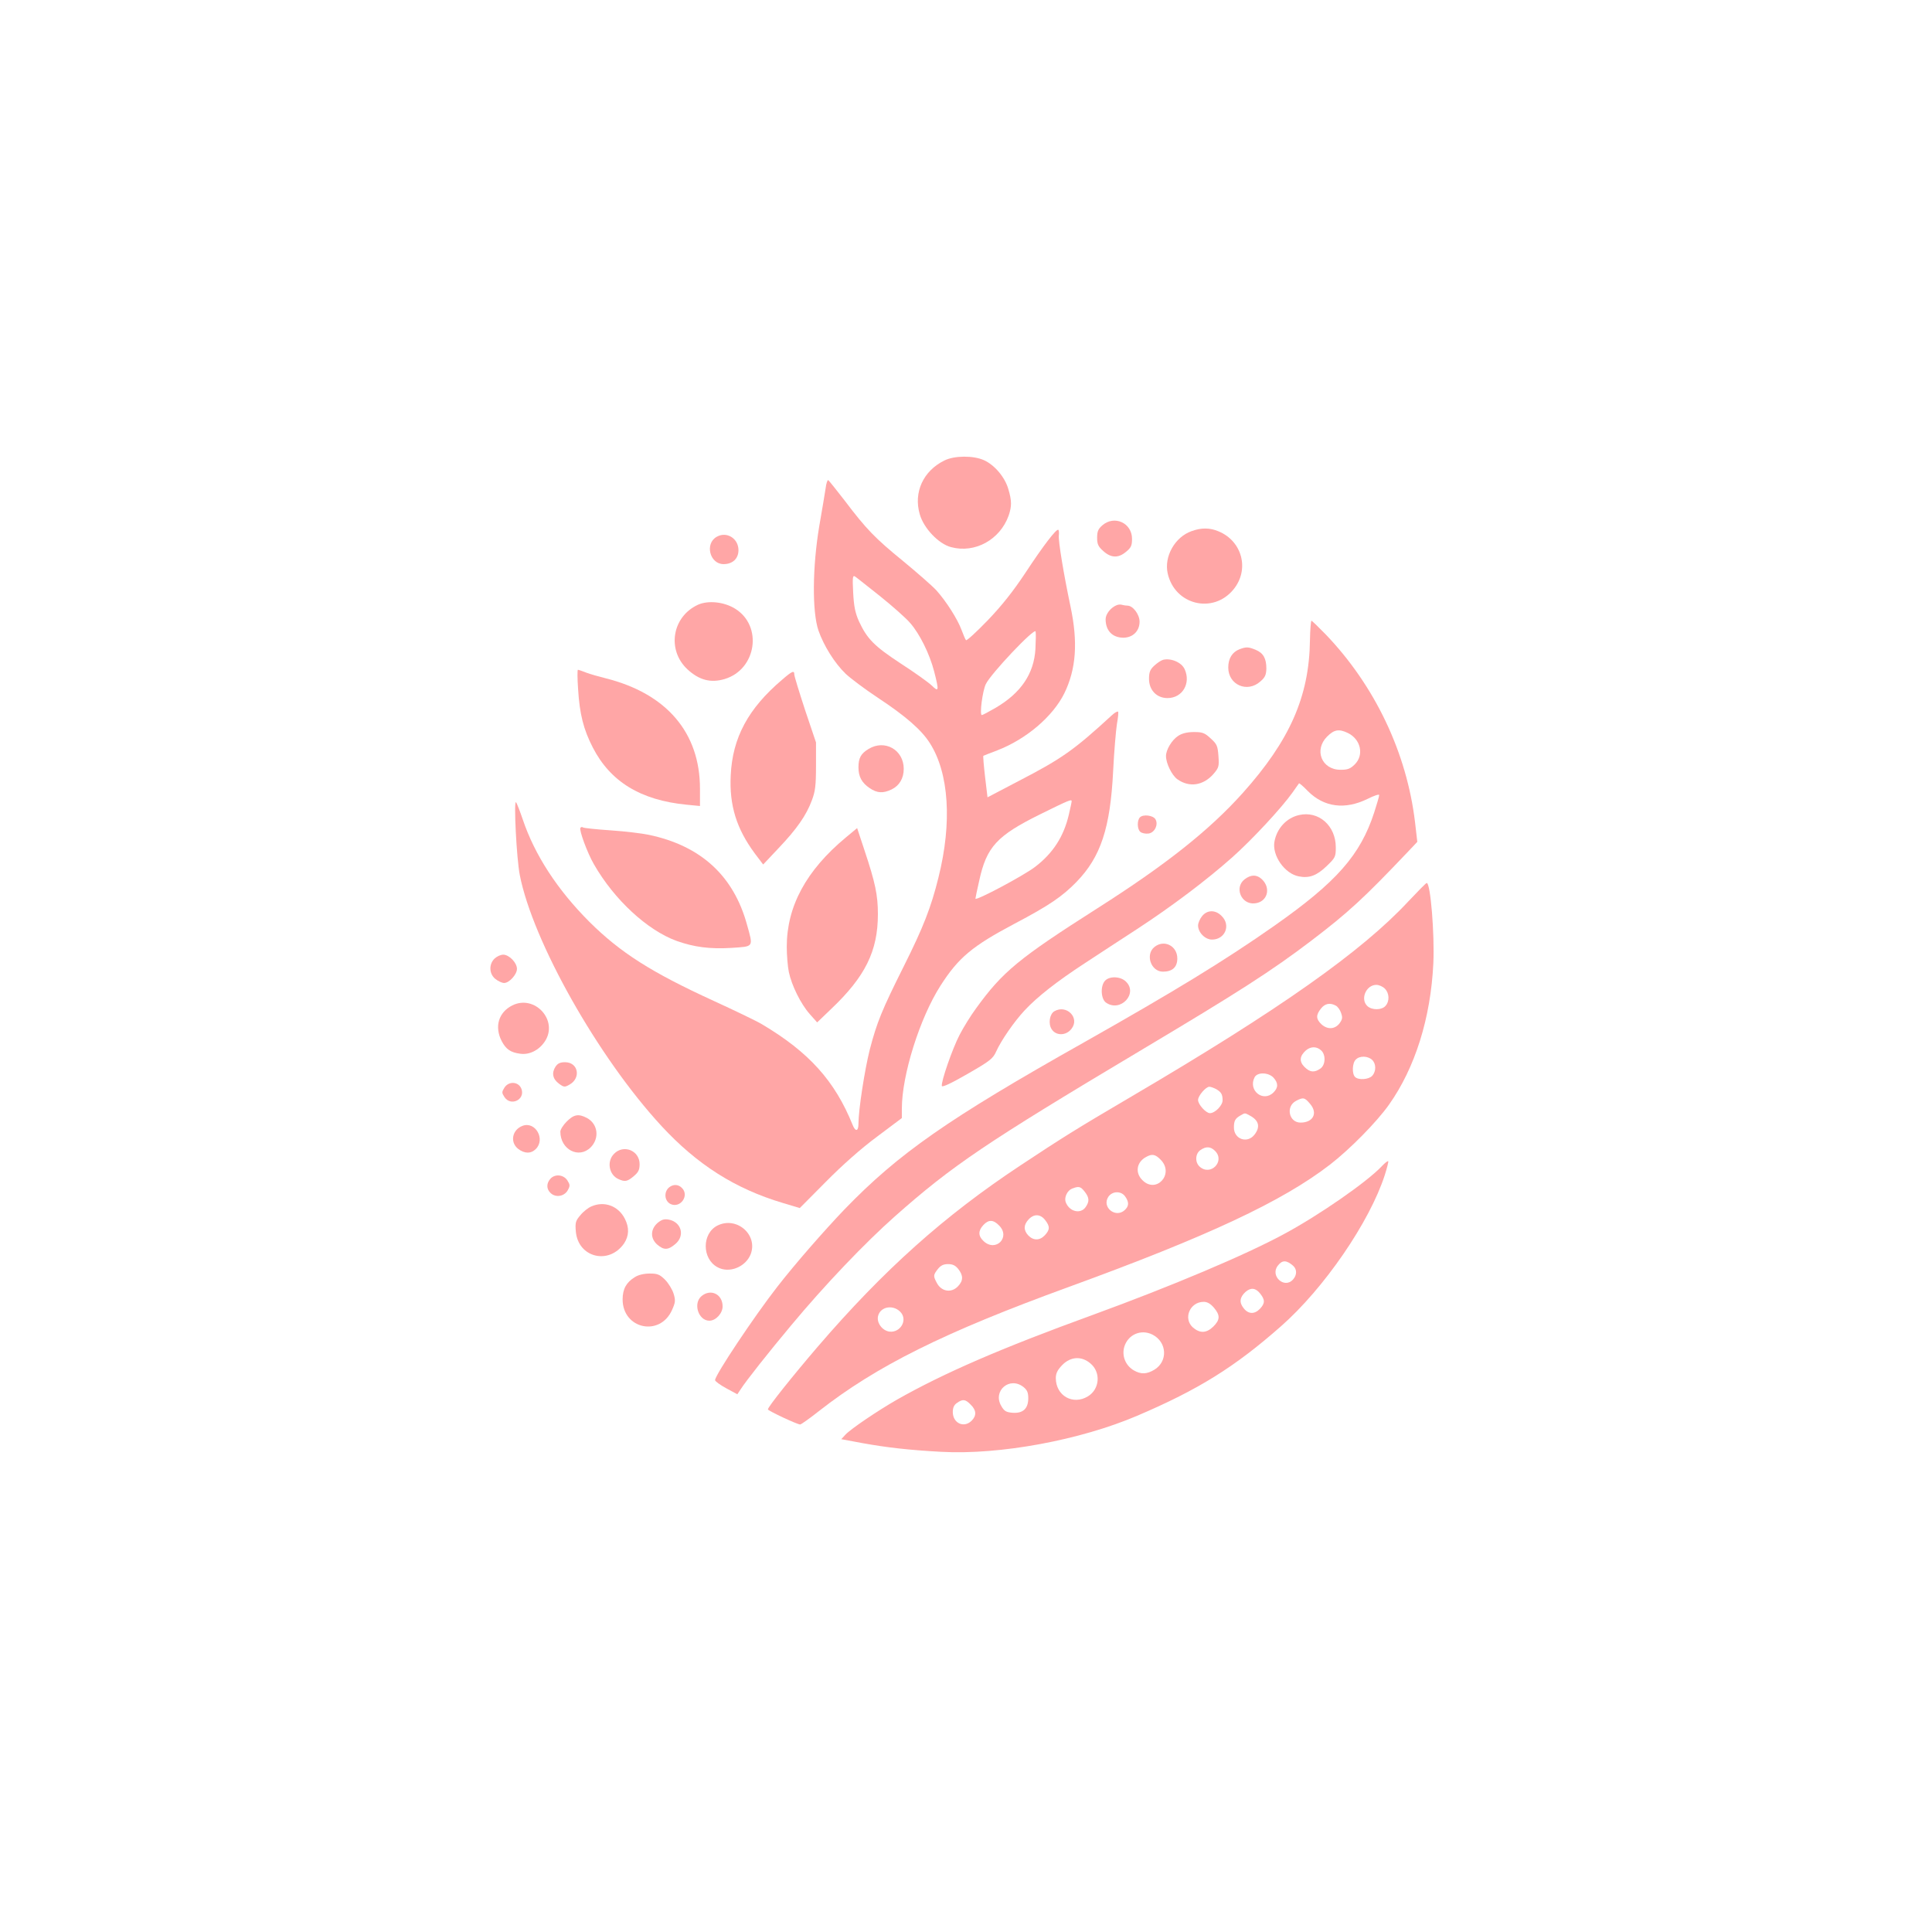 <?xml version="1.0" standalone="no"?>
<!DOCTYPE svg PUBLIC "-//W3C//DTD SVG 20010904//EN"
 "http://www.w3.org/TR/2001/REC-SVG-20010904/DTD/svg10.dtd">
<svg version="1.0" xmlns="http://www.w3.org/2000/svg"
 width="1024pt" height="1024pt" viewBox="0 0 1024 1024"
 preserveAspectRatio="xMidYMid meet">

<g transform="translate(0,1024) scale(0.1,-0.1)"
fill="#ffa6a6" stroke="none">
<path d="M5005 7799 c-112 -55 -164 -169 -130 -285 21 -74 100 -157 166 -174
126 -34 259 39 305 167 17 50 17 79 -2 142 -18 62 -73 127 -129 152 -55 25
-157 25 -210 -2z"/>
<path d="M4376 7652 c-4 -26 -19 -117 -34 -202 -36 -216 -38 -452 -4 -552 28
-80 85 -172 144 -229 24 -23 101 -81 172 -128 147 -97 230 -170 274 -239 102
-159 119 -422 46 -713 -39 -158 -80 -263 -183 -469 -118 -236 -143 -298 -181
-443 -27 -107 -60 -320 -60 -393 0 -41 -16 -44 -31 -6 -94 233 -231 385 -480
533 -30 18 -145 73 -256 124 -330 151 -495 256 -659 419 -170 170 -290 355
-353 542 -16 47 -32 88 -36 92 -13 12 3 -300 20 -386 69 -352 415 -966 750
-1329 190 -206 392 -334 644 -409 l90 -27 138 139 c88 89 186 176 271 239
l132 99 0 50 c0 178 95 480 205 652 95 148 167 209 394 329 182 96 251 143
327 221 128 132 179 285 194 589 5 104 15 216 20 248 6 33 9 62 6 65 -4 3 -19
-6 -34 -20 -199 -183 -264 -229 -490 -346 l-168 -88 -13 109 c-7 60 -11 110
-9 111 1 1 35 14 74 29 153 59 294 179 355 302 63 129 73 271 33 460 -36 171
-65 345 -62 377 2 15 0 29 -3 30 -11 5 -80 -85 -174 -228 -65 -98 -126 -175
-201 -253 -59 -61 -110 -108 -114 -104 -4 4 -14 29 -24 55 -21 57 -81 151
-133 209 -21 23 -100 92 -175 154 -151 123 -197 171 -312 323 -43 56 -82 104
-86 107 -4 3 -11 -17 -14 -43z m290 -573 c67 -54 138 -117 158 -141 51 -58
103 -164 127 -256 27 -105 25 -112 -13 -75 -18 17 -92 70 -165 117 -140 92
-177 130 -220 222 -20 45 -27 78 -31 152 -4 79 -3 94 9 87 8 -5 68 -53 135
-106z m822 -279 c-8 -131 -76 -232 -210 -311 -36 -21 -70 -39 -74 -39 -13 0 3
126 21 164 26 55 259 301 264 279 2 -10 1 -51 -1 -93z m192 -807 c0 -5 -7 -36
-15 -71 -27 -116 -84 -204 -178 -276 -59 -46 -317 -183 -317 -169 0 4 9 47 20
95 39 180 94 239 325 353 154 76 165 80 165 68z"/>
<path d="M5843 7456 c-22 -19 -28 -32 -28 -66 0 -35 6 -47 33 -71 41 -37 80
-38 121 -3 26 21 31 33 31 68 0 84 -93 127 -157 72z"/>
<path d="M6316 7425 c-89 -31 -147 -135 -127 -224 37 -167 240 -217 348 -86
87 105 48 257 -79 309 -45 19 -90 20 -142 1z"/>
<path d="M3799 7395 c-65 -36 -37 -145 36 -145 48 0 79 29 79 74 0 62 -62 101
-115 71z"/>
<path d="M3700 7035 c-138 -63 -167 -240 -56 -343 62 -57 123 -73 197 -51 169
51 203 282 55 373 -58 36 -142 45 -196 21z"/>
<path d="M5920 7033 c-32 -12 -60 -47 -60 -75 0 -60 35 -97 93 -98 51 0 87 35
87 85 0 38 -35 85 -64 85 -8 0 -20 2 -28 4 -7 3 -20 2 -28 -1z"/>
<path d="M6943 6846 c-4 -298 -107 -531 -357 -810 -176 -196 -406 -379 -771
-611 -416 -265 -501 -335 -642 -530 -28 -38 -67 -101 -87 -140 -38 -73 -99
-249 -94 -271 2 -8 51 15 136 64 120 69 135 81 152 119 26 58 95 158 150 217
68 73 170 153 320 251 74 49 199 130 277 181 184 120 369 260 502 378 107 95
263 263 322 346 17 25 33 46 34 48 2 2 23 -16 47 -41 86 -86 197 -100 317 -41
34 17 61 26 61 20 0 -7 -12 -47 -26 -91 -74 -228 -200 -370 -530 -602 -267
-187 -528 -346 -1009 -618 -721 -406 -982 -588 -1270 -886 -108 -113 -261
-288 -355 -409 -121 -155 -330 -468 -330 -495 0 -6 26 -25 59 -43 l59 -32 18
27 c28 44 149 197 267 338 178 214 392 438 550 578 306 271 483 390 1297 876
530 316 698 424 910 585 197 150 280 227 509 468 l53 56 -12 104 c-44 369
-213 724 -474 996 -38 39 -72 72 -75 72 -3 0 -7 -47 -8 -104z m201 -491 c68
-33 87 -116 37 -166 -24 -24 -38 -29 -76 -29 -100 0 -142 105 -71 176 37 37
62 42 110 19z"/>
<path d="M6570 6799 c-39 -15 -60 -49 -60 -97 0 -92 101 -136 170 -74 25 21
31 35 32 68 0 54 -16 83 -57 100 -39 16 -50 16 -85 3z"/>
<path d="M6165 6743 c-11 -3 -32 -17 -47 -31 -22 -20 -28 -35 -28 -70 0 -60
41 -102 98 -102 79 0 125 78 91 153 -16 36 -72 60 -114 50z"/>
<path d="M3064 6588 c8 -133 29 -215 78 -310 93 -181 253 -279 496 -303 l72
-7 0 92 c0 297 -177 504 -500 585 -36 9 -82 22 -103 30 -20 8 -40 15 -44 15
-3 0 -3 -46 1 -102z"/>
<path d="M4145 6637 c-179 -152 -263 -307 -272 -507 -8 -159 31 -283 128 -414
l44 -58 82 87 c96 101 147 174 176 253 18 47 22 79 22 182 l0 125 -58 172
c-31 95 -57 179 -57 188 0 23 -11 19 -65 -28z"/>
<path d="M6245 6340 c-34 -22 -65 -74 -65 -107 0 -39 31 -102 60 -123 63 -45
137 -34 191 27 29 34 31 40 27 96 -4 54 -8 63 -41 93 -32 30 -44 34 -89 34
-36 0 -63 -7 -83 -20z"/>
<path d="M4603 6270 c-40 -24 -53 -48 -53 -97 0 -50 18 -82 59 -110 40 -27 71
-29 117 -7 41 20 64 59 64 109 0 101 -101 158 -187 105z"/>
<path d="M6885 5920 c-66 -15 -117 -70 -130 -140 -14 -74 54 -171 129 -185 55
-11 95 4 147 54 47 45 49 50 49 100 0 115 -91 195 -195 171z"/>
<path d="M6042 5908 c-16 -16 -15 -63 2 -77 8 -7 27 -11 43 -9 33 4 54 48 37
76 -13 21 -65 27 -82 10z"/>
<path d="M3076 5852 c-7 -12 37 -133 72 -193 107 -187 282 -349 438 -406 93
-33 176 -44 292 -37 119 8 115 2 81 124 -71 258 -244 417 -519 475 -37 8 -129
19 -204 24 -74 5 -140 12 -145 15 -5 4 -12 3 -15 -2z"/>
<path d="M4484 5802 c-211 -175 -314 -366 -314 -580 0 -44 5 -105 11 -134 15
-71 63 -169 111 -223 l39 -44 75 72 c180 171 247 306 247 502 0 101 -14 167
-71 338 l-39 118 -59 -49z"/>
<path d="M6596 5579 c-55 -44 -17 -134 54 -127 67 6 89 80 38 128 -28 26 -58
25 -92 -1z"/>
<path d="M7465 5463 c-247 -266 -684 -574 -1465 -1033 -298 -175 -368 -219
-590 -366 -407 -269 -727 -556 -1076 -962 -132 -154 -264 -319 -264 -332 0 -7
155 -80 171 -80 5 0 49 31 97 69 307 241 665 419 1327 660 738 269 1131 453
1384 648 106 82 247 225 313 318 138 195 221 458 235 749 7 156 -15 426 -35
426 -4 0 -47 -44 -97 -97z m-125 -463 c24 -24 26 -67 3 -92 -20 -22 -70 -23
-95 -1 -40 36 -8 113 47 113 14 0 34 -9 45 -20z m-260 -90 c10 -5 23 -23 28
-39 9 -25 7 -34 -9 -56 -25 -31 -64 -33 -96 -3 -28 27 -29 48 -2 82 21 27 48
33 79 16z m-78 -237 c26 -23 24 -78 -4 -97 -32 -22 -55 -20 -84 9 -29 29 -26
58 8 88 25 21 56 22 80 0z m270 -50 c22 -20 23 -61 1 -85 -18 -20 -73 -24 -91
-6 -17 17 -15 74 4 92 20 21 63 20 86 -1z m-522 -95 c25 -28 26 -52 0 -78 -55
-55 -137 11 -100 81 15 27 73 26 100 -3z m-307 -59 c29 -16 37 -28 37 -61 0
-27 -40 -68 -67 -68 -21 0 -63 46 -63 70 0 22 41 70 60 70 6 0 21 -5 33 -11z
m501 -80 c42 -49 16 -99 -51 -99 -61 0 -80 85 -24 115 38 20 46 19 75 -16z
m-321 -61 c50 -26 58 -61 26 -102 -38 -49 -109 -24 -109 38 0 36 7 48 35 64
25 14 22 14 48 0z m-183 -188 c55 -55 -24 -136 -82 -83 -25 23 -23 68 4 87 30
21 54 20 78 -4z m-287 -48 c72 -75 -25 -181 -98 -107 -40 39 -31 96 20 123 32
18 49 14 78 -16z m-404 -168 c25 -32 26 -52 5 -82 -27 -39 -88 -24 -106 28 -8
24 9 60 34 70 36 14 45 12 67 -16z m215 -26 c21 -30 20 -51 -3 -72 -48 -44
-122 15 -87 70 21 32 69 33 90 2z m-425 -124 c27 -34 26 -52 -1 -81 -27 -29
-61 -29 -88 -1 -26 28 -25 56 2 85 28 30 62 29 87 -3z m-244 -29 c63 -62 -17
-144 -82 -83 -29 27 -29 55 -1 85 28 30 53 29 83 -2z m-216 -231 c27 -34 27
-62 -1 -91 -35 -38 -89 -29 -113 18 -19 36 -19 41 6 73 15 19 30 26 54 26 24
0 39 -7 54 -26z m-302 -233 c32 -42 -6 -104 -61 -99 -39 4 -71 47 -62 83 13
53 87 62 123 16z"/>
<path d="M6371 5384 c-12 -15 -21 -37 -21 -49 0 -37 37 -75 74 -75 69 0 101
76 51 125 -33 34 -77 33 -104 -1z"/>
<path d="M6119 5221 c-50 -40 -19 -131 45 -131 50 0 76 24 76 70 0 67 -70 102
-121 61z"/>
<path d="M2622 5160 c-32 -30 -30 -82 4 -109 15 -12 35 -21 46 -21 27 0 68 45
68 75 0 32 -41 75 -73 75 -13 0 -33 -9 -45 -20z"/>
<path d="M5857 5042 c-26 -28 -22 -97 5 -116 77 -54 172 49 105 112 -29 28
-87 29 -110 4z"/>
<path d="M2715 4911 c-73 -37 -95 -113 -56 -189 23 -43 46 -60 98 -67 48 -7
99 18 130 64 75 111 -52 252 -172 192z"/>
<path d="M5588 4880 c-25 -15 -33 -66 -14 -95 23 -36 77 -35 105 2 46 58 -26
131 -91 93z"/>
<path d="M2944 4586 c-21 -33 -15 -65 19 -90 26 -19 30 -19 55 -5 63 35 47
119 -23 119 -26 0 -39 -6 -51 -24z"/>
<path d="M2674 4476 c-15 -24 -15 -28 0 -51 33 -50 110 -14 90 43 -14 39 -66
44 -90 8z"/>
<path d="M3004 4296 c-19 -19 -34 -43 -34 -54 0 -95 98 -146 161 -83 48 49 38
125 -21 156 -44 23 -69 18 -106 -19z"/>
<path d="M2770 4273 c-56 -21 -68 -87 -24 -122 34 -26 68 -27 94 -1 52 52 -2
148 -70 123z"/>
<path d="M3255 4125 c-40 -39 -28 -111 22 -134 35 -16 48 -14 82 15 25 21 31
34 31 64 0 72 -85 106 -135 55z"/>
<path d="M7324 4059 c-78 -83 -331 -259 -519 -360 -205 -111 -596 -276 -1015
-429 -487 -177 -788 -308 -1035 -448 -103 -59 -245 -155 -274 -186 l-22 -24
113 -21 c127 -23 248 -37 418 -46 309 -17 735 62 1037 191 326 139 518 259
762 474 229 201 471 554 551 803 12 38 20 70 18 72 -3 3 -18 -9 -34 -26z
m-471 -527 c22 -19 22 -50 0 -74 -46 -51 -123 20 -80 74 23 30 45 30 80 0z
m-174 -148 c27 -34 26 -52 -1 -81 -29 -30 -62 -29 -87 4 -24 30 -20 58 11 86
28 24 53 21 77 -9z m-245 -75 c34 -40 33 -64 -3 -100 -36 -35 -70 -37 -107 -6
-55 47 -18 137 56 137 19 0 36 -10 54 -31z m-325 -143 c77 -40 82 -142 9 -186
-40 -24 -71 -25 -109 -3 -44 26 -64 77 -50 125 20 65 89 95 150 64z m-330
-152 c57 -47 50 -137 -13 -175 -79 -48 -170 3 -170 97 0 25 9 43 34 69 44 45
102 49 149 9z m-355 -125 c20 -16 26 -29 26 -60 0 -55 -28 -81 -83 -77 -34 3
-44 8 -60 36 -47 80 44 158 117 101z m-279 -94 c30 -29 32 -58 5 -85 -41 -41
-100 -13 -100 46 0 23 7 38 22 48 31 22 45 20 73 -9z"/>
<path d="M2917 3992 c-22 -25 -21 -55 2 -76 27 -25 72 -17 90 15 13 24 13 29
-2 53 -21 31 -66 35 -90 8z"/>
<path d="M3548 3948 c-31 -24 -27 -74 7 -90 52 -23 100 46 59 86 -19 19 -44
20 -66 4z"/>
<path d="M3135 3846 c-17 -7 -44 -28 -59 -47 -25 -29 -28 -39 -24 -86 12 -139
176 -179 256 -63 26 40 28 83 4 130 -34 68 -108 96 -177 66z"/>
<path d="M3485 3758 c-38 -34 -39 -82 -1 -115 35 -30 57 -29 95 3 53 44 33
117 -35 130 -24 4 -37 0 -59 -18z"/>
<path d="M3802 3744 c-82 -42 -82 -175 0 -220 62 -35 150 0 177 69 39 104 -76
202 -177 151z"/>
<path d="M3365 3471 c-45 -27 -65 -63 -65 -118 0 -157 198 -200 262 -56 18 40
19 51 8 87 -7 22 -27 55 -45 73 -28 28 -40 33 -81 33 -30 0 -61 -7 -79 -19z"/>
<path d="M3719 3371 c-47 -38 -18 -131 41 -131 34 0 70 39 70 76 0 64 -62 95
-111 55z"/>
</g>
</svg>

